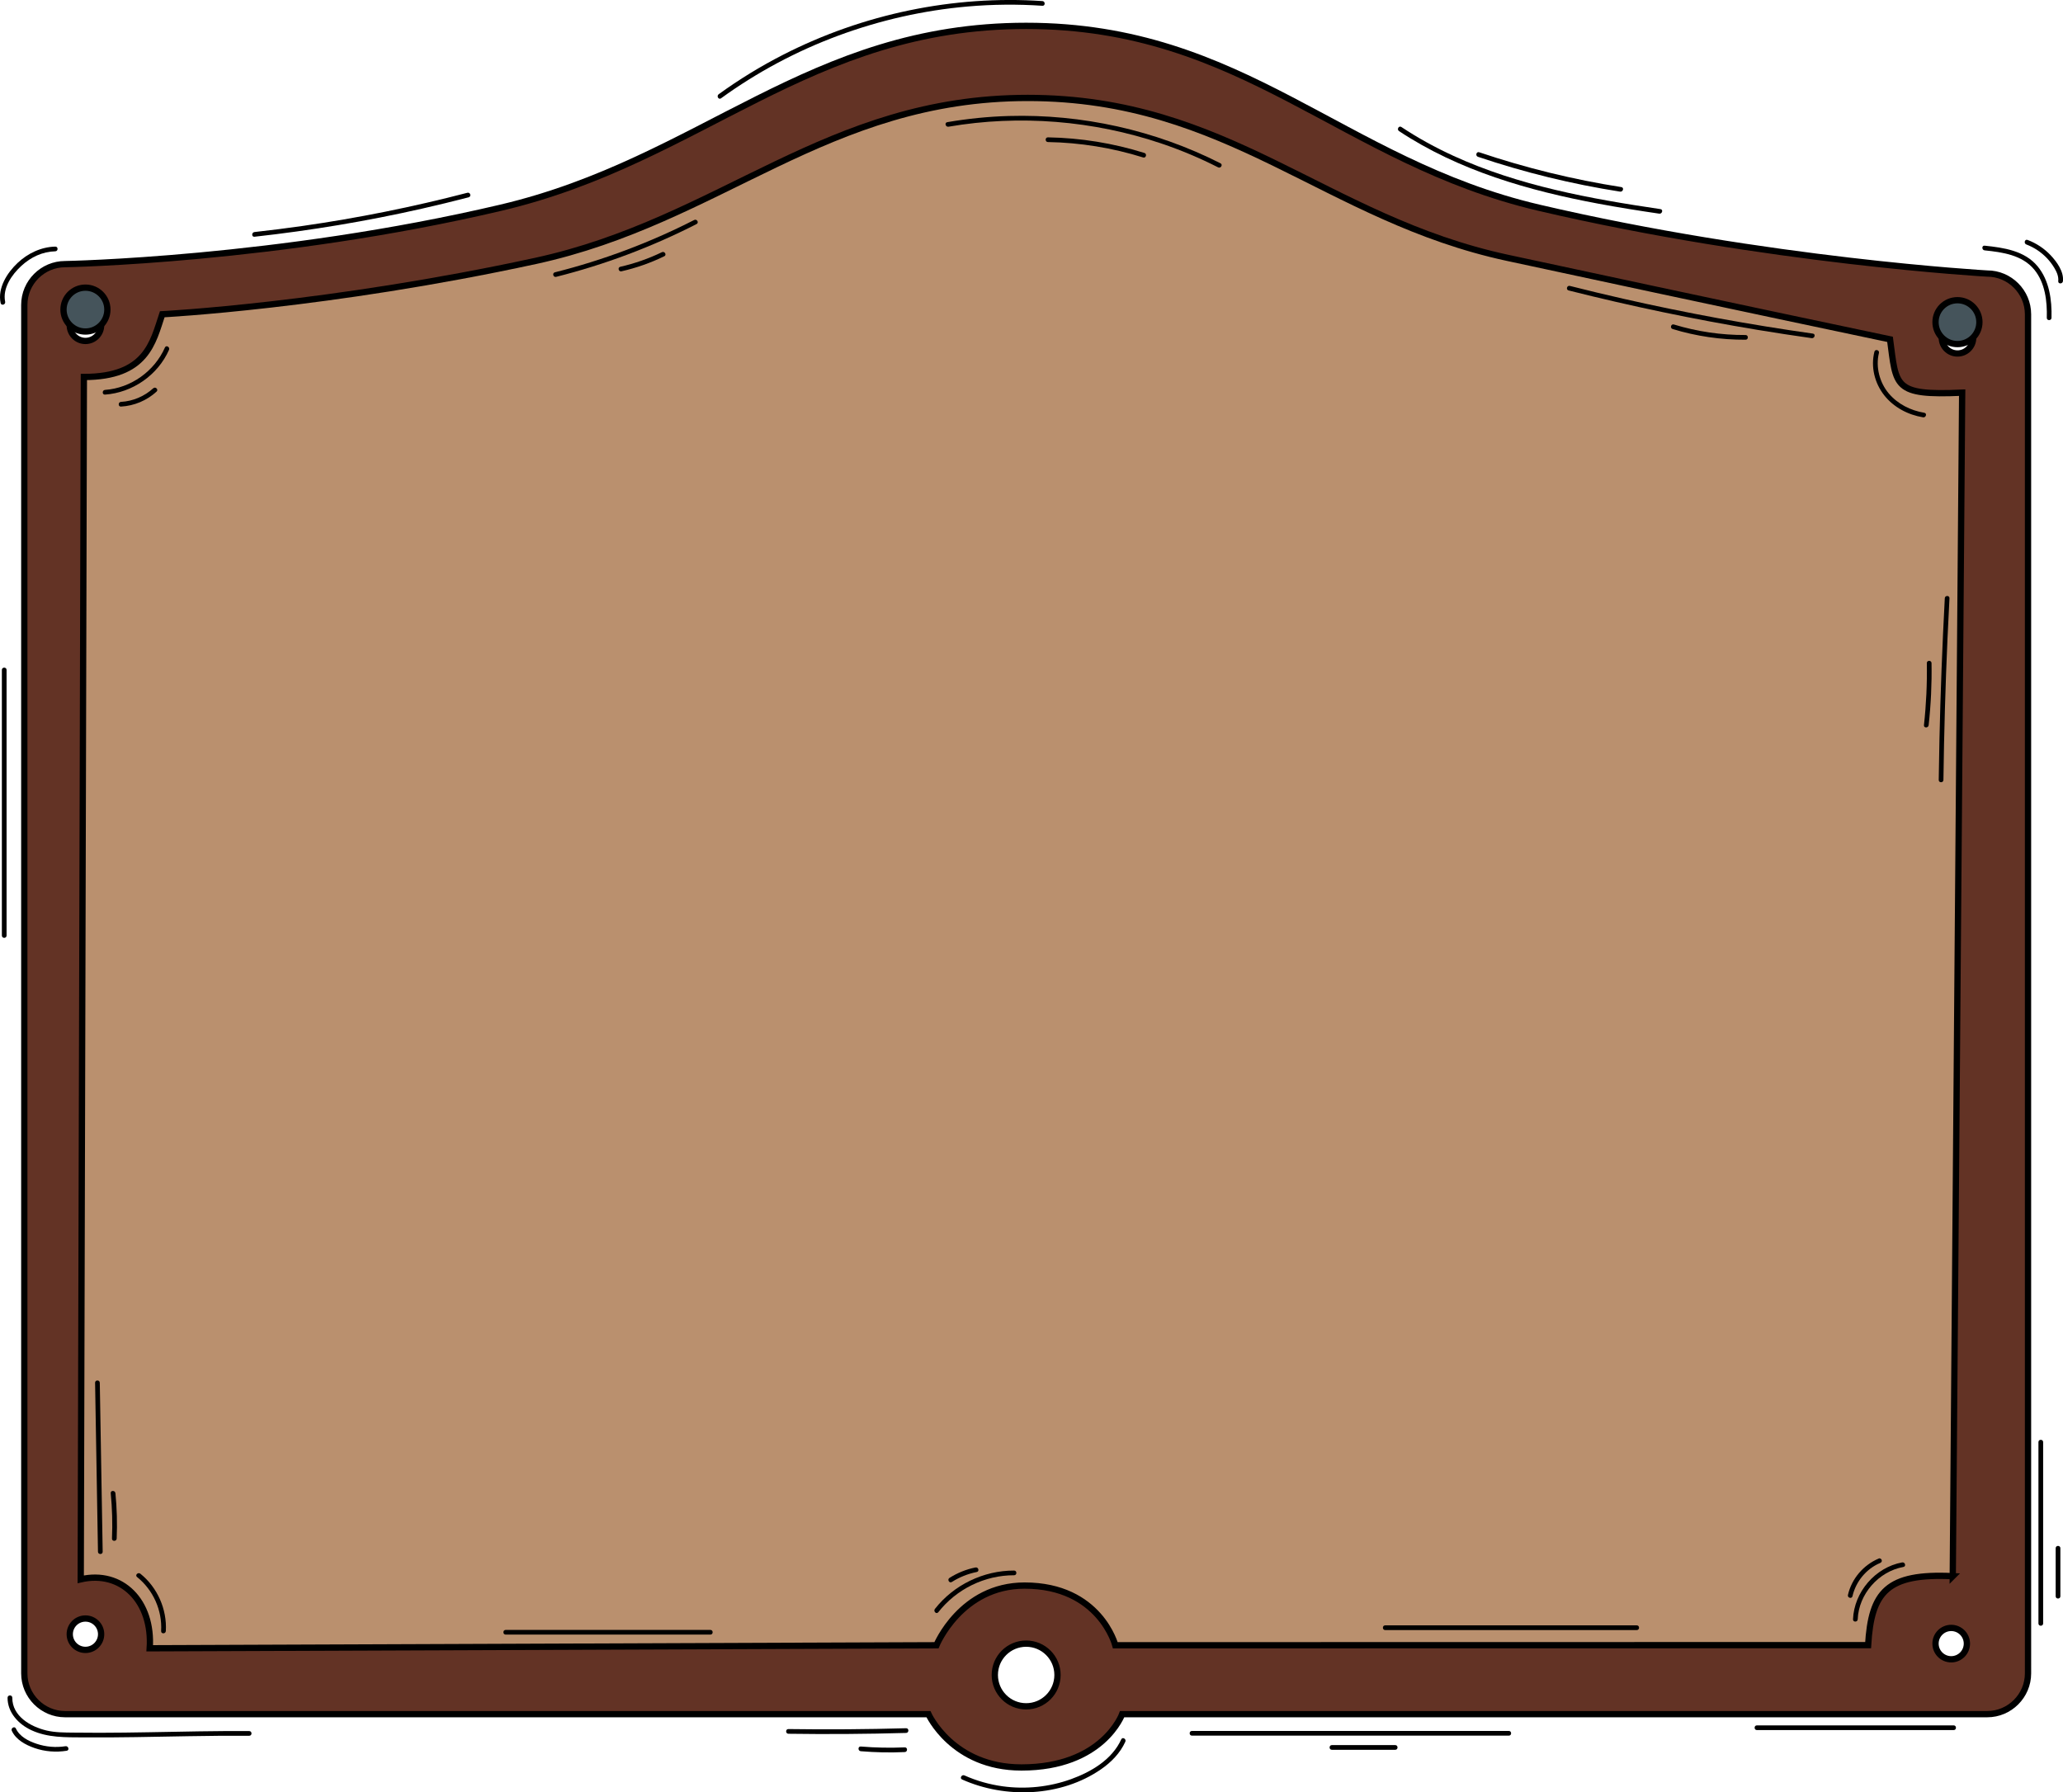 <?xml version="1.0" encoding="UTF-8"?> <svg xmlns="http://www.w3.org/2000/svg" id="Layer_2" data-name="Layer 2" viewBox="0 0 771.92 670.76"><defs><style> .cls-1 { fill: #ba906e; } .cls-1, .cls-2 { stroke-width: 2.35px; } .cls-1, .cls-2, .cls-3 { stroke: #000; stroke-miterlimit: 10; } .cls-2 { fill: #45545b; } .cls-3 { fill: #633325; stroke-width: 2.35px; } </style></defs><g id="Layer_3" data-name="Layer 3"><g><path class="cls-3" d="m743.57,102.37s-82.13-4.6-167.77-24.64c-73.97-17.31-110.29-68.05-191.84-68.05s-121.29,50.33-196.53,68.05c-83.74,19.72-163.08,21.12-163.08,21.12-8.39,0-15.26,6.87-15.26,15.26v512.14c0,8.39,6.87,15.26,15.26,15.26h323.05s8.98,19.95,34.8,19.95c30.51,0,37.68-19.95,37.68-19.95h323.69c8.39,0,15.26-6.87,15.26-15.26V117.63c0-8.39-6.87-15.26-15.26-15.26ZM31.97,617.46c-3.24,0-5.87-2.63-5.87-5.87s2.63-5.87,5.87-5.87,5.87,2.63,5.87,5.87-2.63,5.87-5.87,5.87Zm0-489.86c-3.24,0-5.87-2.63-5.87-5.87s2.63-5.87,5.87-5.87,5.87,2.63,5.87,5.87-2.63,5.87-5.87,5.87Zm351.99,510.98c-6.48,0-11.73-5.25-11.73-11.73s5.25-11.73,11.73-11.73,11.73,5.25,11.73,11.73-5.25,11.73-11.73,11.73Zm346.13-17.6c-3.24,0-5.87-2.63-5.87-5.87s2.63-5.87,5.87-5.87,5.87,2.63,5.87,5.87-2.63,5.87-5.87,5.87Zm2.35-488.69c-3.24,0-5.87-2.63-5.87-5.87s2.63-5.87,5.87-5.87,5.87,2.63,5.87,5.87-2.63,5.87-5.87,5.87Z"></path><path class="cls-1" d="m730.67,589.88l3.52-442.93c-25.81,1.17-24.64-2.35-26.99-19.95,0,0-64.07-13.46-143.14-30.51-68.3-14.72-104.22-59.84-179.52-59.84s-114.74,45.94-184.21,61.01c-77.32,16.77-139.62,19.95-139.62,19.95-3.52,10.56-5.87,23.47-29.33,23.47l-1.17,449.97c15.25-3.52,26.99,8.21,25.81,25.81l294.37-1.13s9.15-22.34,32.99-22.34c28.17,0,33.94,22.34,33.94,22.34l281.68-.05c1.17-19.95,7.04-26.99,31.68-25.81Z"></path><path d="m269.79,36.79c13.45-9.76,28.23-17.65,43.81-23.43,15.57-5.77,31.92-9.49,48.47-10.93,9.3-.81,18.66-.9,27.97-.27,1.13.08,1.13-1.68,0-1.76-16.67-1.12-33.46.09-49.81,3.48-16.35,3.39-32.24,8.97-47.11,16.56-8.44,4.31-16.54,9.27-24.21,14.83-.91.66-.03,2.19.89,1.52h0Z"></path><path d="m456.67,61.11c-24.4-12.38-51.87-18.49-79.22-17.7-7.72.22-15.41,1-23.02,2.31-1.11.19-.64,1.89.47,1.7,26.59-4.57,54.24-2.31,79.78,6.33,7.24,2.45,14.29,5.42,21.1,8.88,1.01.51,1.9-1.01.89-1.52h0Z"></path><path d="m428.2,57.24c-11.68-3.66-23.85-5.63-36.09-5.84-1.13-.02-1.13,1.74,0,1.76,12.09.21,24.08,2.16,35.62,5.77,1.08.34,1.55-1.36.47-1.7h0Z"></path><path d="m95.21,88.6c21.06-2.33,41.98-5.82,62.64-10.5,5.86-1.33,11.69-2.75,17.51-4.26,1.1-.29.63-1.98-.47-1.7-20.35,5.3-40.98,9.46-61.8,12.44-5.95.85-11.91,1.6-17.88,2.26-1.11.12-1.13,1.88,0,1.76h0Z"></path><path d="m20.68,92.29c-5.33.13-10.32,2.53-14.16,6.17S-.95,107.75.23,113.4c.23,1.11,1.93.64,1.7-.47-1.06-5.09,2.51-10.16,6.07-13.44s7.93-5.33,12.69-5.44c1.13-.03,1.13-1.79,0-1.76h0Z"></path><path d="m35.58,517.49c.36,21.08.72,42.16,1.08,63.24.02,1.13,1.78,1.13,1.76,0-.36-21.08-.72-42.16-1.08-63.24-.02-1.13-1.78-1.13-1.76,0h0Z"></path><path d="m41.43,558.82c.55,5.64.71,11.31.47,16.98-.05,1.13,1.71,1.13,1.76,0,.24-5.66.08-11.33-.47-16.98-.11-1.12-1.87-1.13-1.76,0h0Z"></path><path d="m.7,250.71c0,25.81,0,51.63,0,77.44v21.98c0,1.13,1.76,1.13,1.76,0v-77.44c0-7.33,0-14.66,0-21.98,0-1.13-1.76-1.13-1.76,0h0Z"></path><path d="m2.83,635.33c-.03,5.56,4.08,9.94,8.88,12.17,6.17,2.87,12.81,2.66,19.45,2.71,13.15.1,26.29-.23,39.44-.45,7.55-.13,15.1-.21,22.66-.16,1.13,0,1.13-1.75,0-1.76-12.51-.08-25.02.22-37.54.44-6.14.11-12.29.19-18.43.2-3.33,0-6.66-.02-9.99-.06s-6.63-.03-9.88-.79c-5.95-1.4-12.86-5.33-12.82-12.28,0-1.13-1.75-1.13-1.76,0h0Z"></path><path d="m4.43,647.77c1.57,3.36,5.15,5.25,8.49,6.42,3.87,1.35,8.01,1.65,12.05,1.02,1.12-.18.64-1.87-.47-1.7-3.61.57-7.33.25-10.79-.91-3.05-1.01-6.35-2.67-7.77-5.72-.48-1.03-2-.13-1.52.89h0Z"></path><path d="m295,648.85c14.68.21,29.37.1,44.04-.31,1.13-.03,1.13-1.79,0-1.76-14.68.41-29.36.52-44.04.31-1.13-.02-1.13,1.74,0,1.76h0Z"></path><path d="m322.08,655.38c5.48.46,10.97.57,16.46.32,1.13-.05,1.13-1.81,0-1.76-5.49.24-10.99.13-16.46-.32-1.13-.09-1.12,1.67,0,1.76h0Z"></path><path d="m419.55,650.93c-3.44,7.59-11.23,12.17-18.78,14.9-8.15,2.94-17.03,3.86-25.61,2.68-4.92-.68-9.74-2.04-14.28-4.07-1.03-.46-1.92,1.06-.89,1.52,16.3,7.28,37,6.5,51.93-3.78,3.85-2.65,7.2-6.06,9.15-10.35.46-1.02-1.05-1.92-1.52-.89h0Z"></path><path d="m445.99,649.55c30.89,0,61.78,0,92.67,0,8.64,0,17.27,0,25.91,0,1.13,0,1.13-1.76,0-1.76-30.89,0-61.78,0-92.67,0-8.64,0-17.27,0-25.91,0-1.13,0-1.13,1.76,0,1.76h0Z"></path><path d="m498.35,654.85h23.72c1.13,0,1.13-1.76,0-1.76h-23.72c-1.13,0-1.13,1.76,0,1.76h0Z"></path><path d="m657.38,647.47c19.07,0,38.15,0,57.22,0,5.47,0,10.95,0,16.42,0,1.13,0,1.13-1.76,0-1.76-19.07,0-38.15,0-57.22,0-5.47,0-10.95,0-16.42,0-1.13,0-1.13,1.76,0,1.76h0Z"></path><path d="m762.73,539.69v67.88c0,1.13,1.76,1.13,1.76,0v-67.88c0-1.13-1.76-1.13-1.76,0h0Z"></path><path d="m769.18,579.4c0,6,0,11.99,0,17.99,0,1.13,1.76,1.13,1.76,0,0-6,0-11.99,0-17.99,0-1.13-1.76-1.13-1.76,0h0Z"></path><path d="m742.6,93.7c6.64.69,14.02,1.7,18.55,7.18,4.09,4.95,4.88,11.88,4.71,18.07-.03,1.13,1.73,1.13,1.76,0,.18-6.7-.81-13.99-5.23-19.32-4.85-5.84-12.7-6.95-19.8-7.69-1.13-.12-1.12,1.64,0,1.76h0Z"></path><path d="m758.19,91.49c2.91,1.09,5.54,2.86,7.69,5.1,1.06,1.11,1.99,2.33,2.78,3.65.91,1.52,1.66,3.17,1.48,4.98-.11,1.13,1.65,1.12,1.76,0,.37-3.59-2.28-7.22-4.62-9.71s-5.35-4.49-8.62-5.72c-1.06-.4-1.52,1.3-.47,1.7h0Z"></path><path d="m523.47,49.06c22.37,14.81,48.54,22.31,74.68,27.18,7.54,1.41,15.11,2.61,22.69,3.72,1.11.16,1.59-1.53.47-1.7-26.35-3.88-53.06-8.75-77.43-19.92-6.77-3.1-13.31-6.69-19.52-10.81-.95-.63-1.83.9-.89,1.52h0Z"></path><path d="m553.01,58.68c17.32,5.85,35.13,10.21,53.19,13.04,1.11.17,1.59-1.52.47-1.7-18.07-2.83-35.87-7.19-53.19-13.04-1.08-.36-1.54,1.34-.47,1.7h0Z"></path><path d="m61.72,130.04c-3.9,8.88-12.73,15.2-22.43,15.88-1.12.08-1.13,1.84,0,1.76,10.28-.72,19.79-7.29,23.95-16.75.45-1.03-1.06-1.92-1.52-.89h0Z"></path><path d="m57.33,145.31c-3.29,3.02-7.6,4.84-12.06,5.09-1.13.06-1.13,1.82,0,1.76,4.94-.28,9.66-2.26,13.31-5.6.84-.77-.41-2.01-1.24-1.24h0Z"></path><path d="m208.09,103.61c18.2-4.58,35.84-11.22,52.55-19.76,1.01-.52.12-2.03-.89-1.52-16.58,8.47-34.08,15.04-52.13,19.58-1.1.28-.63,1.97.47,1.7h0Z"></path><path d="m232.56,101.53c5.53-1.26,10.9-3.15,16-5.63,1.02-.49.13-2.01-.89-1.52-4.97,2.41-10.2,4.23-15.58,5.46-1.1.25-.64,1.95.47,1.7h0Z"></path><path d="m189.21,611.74c19.9,0,39.79,0,59.69,0,5.64,0,11.27,0,16.91,0,1.13,0,1.13-1.76,0-1.76-19.9,0-39.79,0-59.69,0-5.64,0-11.27,0-16.91,0-1.13,0-1.13,1.76,0,1.76h0Z"></path><path d="m351.07,603.38c6.77-8.67,17.38-13.88,28.38-13.85,1.13,0,1.13-1.76,0-1.76-11.42-.03-22.59,5.35-29.63,14.36-.69.88.55,2.14,1.24,1.24h0Z"></path><path d="m356.16,592.04c2.86-1.81,6-3.06,9.31-3.73,1.11-.22.64-1.92-.47-1.7-3.45.69-6.76,2.03-9.73,3.91-.95.6-.07,2.13.89,1.52h0Z"></path><path d="m518.29,610.04h94.15c1.13,0,1.13-1.76,0-1.76h-94.15c-1.13,0-1.13,1.76,0,1.76h0Z"></path><path d="m711.74,584.72c-10.07,1.84-18,11.1-18.39,21.3-.04,1.13,1.72,1.13,1.76,0,.37-9.47,7.81-17.91,17.1-19.6,1.11-.2.64-1.9-.47-1.7h0Z"></path><path d="m703.02,583.25c-5.76,2.42-10.18,7.54-11.57,13.65-.25,1.1,1.45,1.57,1.7.47,1.25-5.47,5.15-10.25,10.34-12.43.44-.19.75-.58.61-1.08-.11-.41-.64-.8-1.08-.61h0Z"></path><path d="m62.05,610.42c.47-8.16-3.15-16.35-9.53-21.47-.88-.7-2.13.54-1.24,1.24,6.05,4.86,9.46,12.47,9.01,20.22-.07,1.13,1.69,1.13,1.76,0h0Z"></path><path d="m586.93,108.7c23.35,5.89,46.94,10.82,70.69,14.75,6.74,1.11,13.5,2.15,20.26,3.1,1.11.16,1.59-1.54.47-1.7-23.84-3.37-47.54-7.72-71.02-13.06-6.66-1.52-13.31-3.11-19.93-4.79-1.1-.28-1.57,1.42-.47,1.7h0Z"></path><path d="m625.85,123.14c8.85,2.69,18.05,4.04,27.3,4,1.13,0,1.13-1.76,0-1.76-9.1.04-18.13-1.29-26.83-3.94-1.09-.33-1.55,1.37-.47,1.7h0Z"></path><path d="m701.35,131.64c-1.41,5.65.07,11.69,3.64,16.25s8.94,7.36,14.57,8.29c1.11.18,1.58-1.51.47-1.7-5.12-.85-9.96-3.26-13.33-7.27s-4.96-9.85-3.65-15.11c.27-1.1-1.42-1.57-1.7-.47h0Z"></path><path d="m727.69,223.89c-.94,17.61-1.61,35.23-2,52.86-.11,5.05-.2,10.1-.27,15.15-.01,1.13,1.75,1.13,1.76,0,.23-17.63.74-35.26,1.52-52.88.23-5.05.47-10.09.74-15.13.06-1.13-1.7-1.13-1.76,0h0Z"></path><path d="m720.97,248.16c.13,7.76-.23,15.52-1.08,23.23-.12,1.12,1.64,1.12,1.76,0,.85-7.71,1.21-15.47,1.08-23.23-.02-1.13-1.78-1.13-1.76,0h0Z"></path><circle class="cls-2" cx="31.97" cy="115.86" r="8.21"></circle><circle class="cls-2" cx="732.43" cy="120.56" r="8.21"></circle></g></g></svg> 